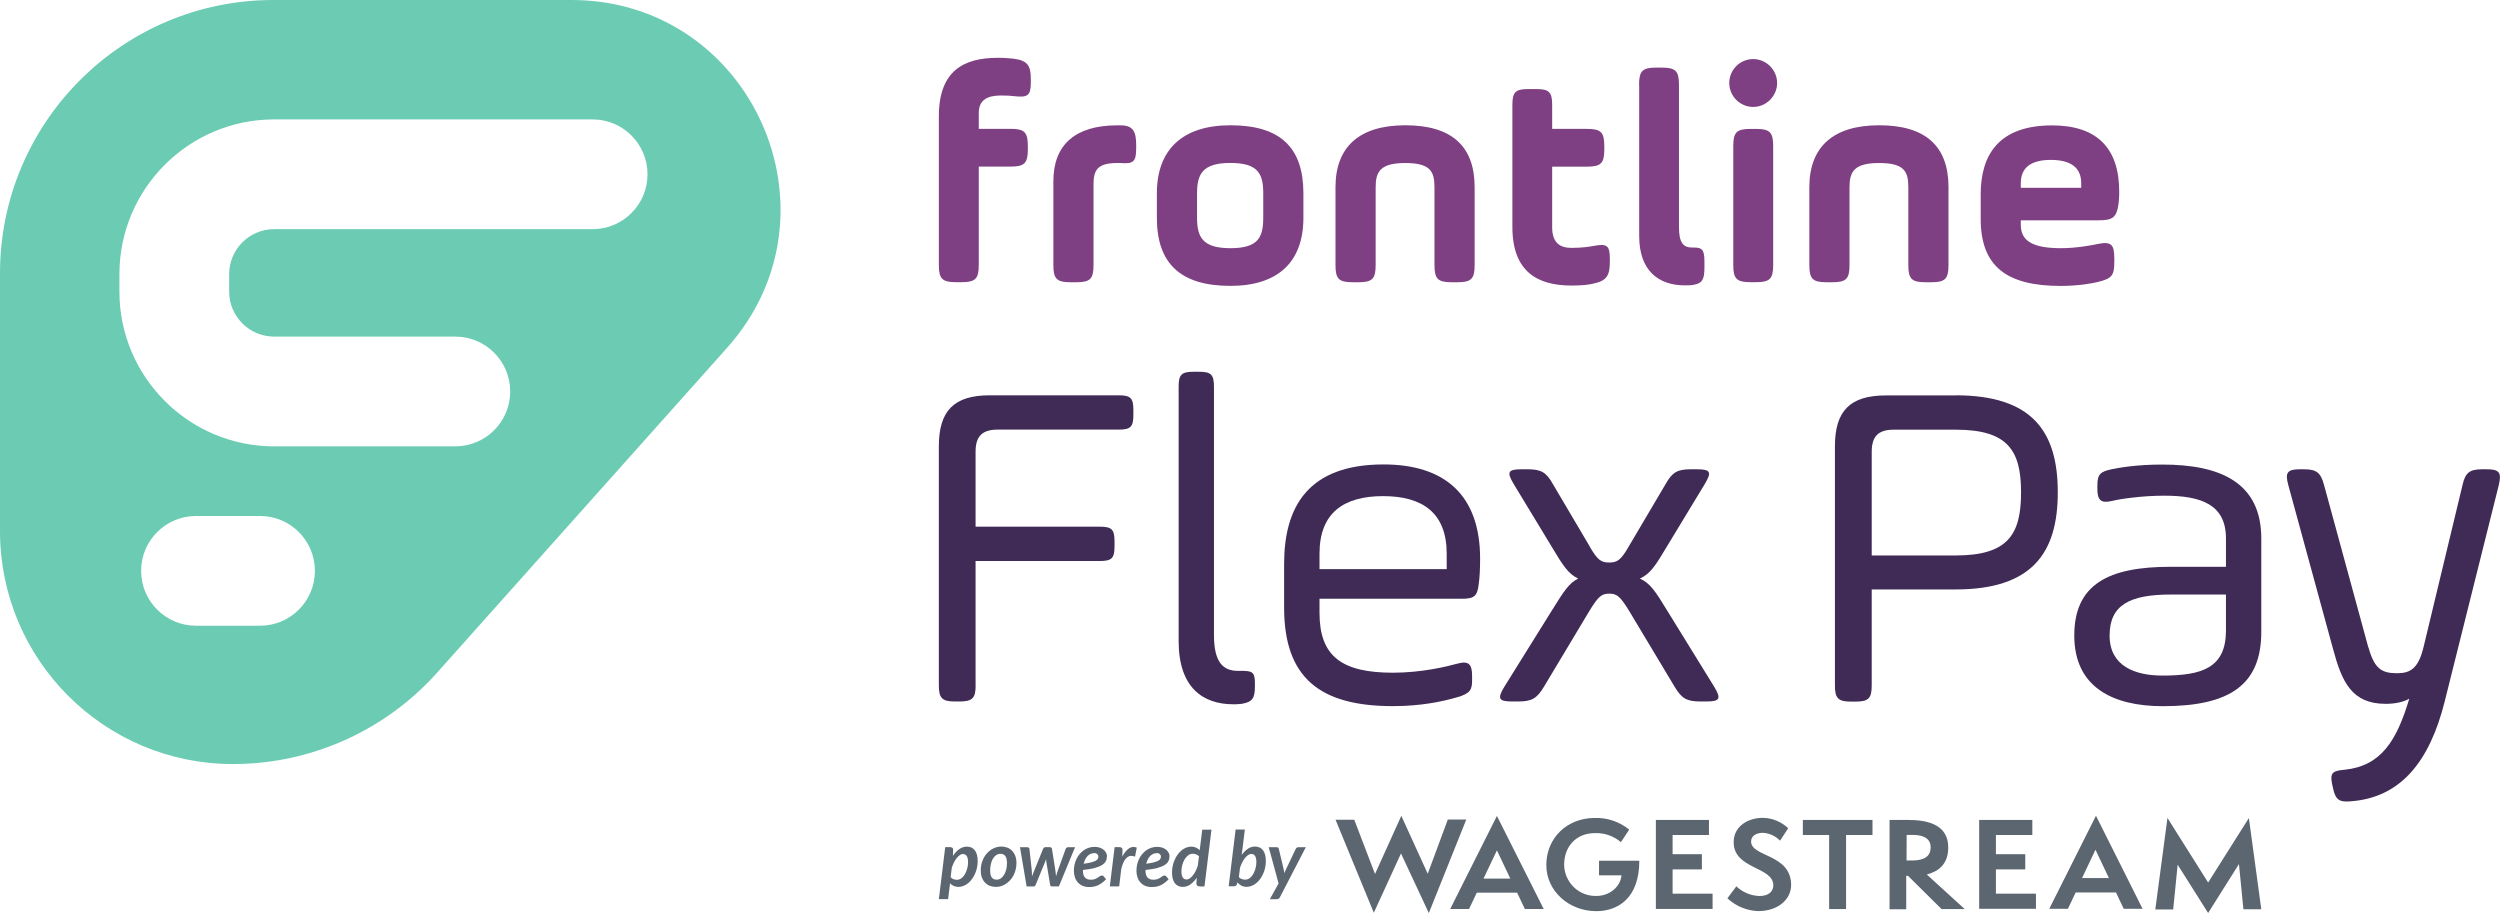<?xml version="1.0" encoding="UTF-8"?> <svg xmlns="http://www.w3.org/2000/svg" id="Layer_2" viewBox="0 0 392.74 143.43"><defs><style>.cls-1{fill:#6bccb3;}.cls-1,.cls-2,.cls-3,.cls-4,.cls-5{stroke-width:0px;}.cls-2{fill:#402b56;}.cls-3{fill:#7e4082;}.cls-4,.cls-5{fill:#5c6670;}.cls-5{fill-rule:evenodd;}</style></defs><g id="Layer_1-2"><path class="cls-1" d="M89.77,0h-46.82C19.23,0,0,19.23,0,42.95v40.49c0,20.21,16.38,36.59,36.59,36.59h0c12.25,0,23.92-5.23,32.08-14.36l45.59-51.07C133.08,33.45,118.07,0,89.77,0ZM40.85,98.3h-10.06c-4.76,0-8.62-3.86-8.62-8.62s3.86-8.62,8.62-8.62h10.06c4.76,0,8.62,3.86,8.62,8.62s-3.86,8.62-8.62,8.62ZM93.1,36h-50.03c-3.9,0-7.07,3.17-7.07,7.07v2.74c0,3.9,3.17,7.07,7.07,7.07h28.46c4.76,0,8.62,3.86,8.62,8.62s-3.86,8.62-8.62,8.62h-28.46c-13.41,0-24.31-10.91-24.31-24.31v-2.74c0-13.41,10.9-24.31,24.31-24.31h50.03c4.76,0,8.62,3.86,8.62,8.62s-3.86,8.62-8.62,8.62Z"></path><path class="cls-3" d="M147.49,18.28c0-7.22,3.95-9.2,9.29-9.2,1.16,0,2.02.1,2.46.14,2.17.29,2.7,1.06,2.7,3.23v.48c0,2.17-.53,2.41-2.7,2.17-.43-.05-.92-.1-1.97-.1-2.12,0-3.51.67-3.51,2.74v2.5h5.01c2.17,0,2.7.53,2.7,2.7v.53c0,2.17-.53,2.7-2.7,2.7h-5.01v15.46c0,2.17-.53,2.7-2.7,2.7h-.87c-2.17,0-2.7-.53-2.7-2.7v-23.35Z"></path><path class="cls-3" d="M171.79,41.64c0,2.17-.53,2.7-2.7,2.7h-.91c-2.17,0-2.7-.53-2.7-2.7v-13.19c0-5.68,3.42-8.76,10.02-8.76h.53c1.93,0,2.46.92,2.46,3.08v.53c0,2.17-.48,2.46-2.46,2.31h-.53c-3.13,0-3.71,1.16-3.71,3.32v12.71Z"></path><path class="cls-3" d="M181.74,34.22v-3.85c0-6.89,4.05-10.69,11.56-10.69,7.9,0,11.46,3.56,11.46,10.69v3.85c0,6.89-3.95,10.69-11.46,10.69-7.9,0-11.56-3.56-11.56-10.69ZM198.45,30.37c0-3.08-.82-4.77-5.15-4.77s-5.25,1.68-5.25,4.77v3.85c0,3.08.92,4.77,5.25,4.77s5.15-1.68,5.15-4.77v-3.85Z"></path><path class="cls-3" d="M216.11,41.64c0,2.17-.53,2.7-2.7,2.7h-.91c-2.17,0-2.7-.53-2.7-2.7v-12.23c0-6.31,3.71-9.73,10.98-9.73s10.88,3.27,10.88,9.73v12.23c0,2.17-.53,2.7-2.7,2.7h-.91c-2.17,0-2.7-.53-2.7-2.7v-12.23c0-2.46-.63-3.8-4.57-3.8s-4.67,1.35-4.67,3.8v12.23Z"></path><path class="cls-3" d="M257.49,13.32c0-2.17.53-2.7,2.7-2.7h.87c2.17,0,2.7.53,2.7,2.7v22.34c0,2.5.67,3.23,2.12,3.23h.24c1.25,0,1.64.29,1.64,2.22v.92c0,1.93-.38,2.46-1.64,2.7-.24.05-.43.1-1.44.1-4.09,0-7.17-2.26-7.17-7.75V13.32Z"></path><path class="cls-3" d="M275.42,9.28c2.07,0,3.76,1.73,3.76,3.76s-1.69,3.76-3.76,3.76-3.76-1.69-3.76-3.76,1.68-3.76,3.76-3.76ZM272.29,22.95c0-2.17.53-2.7,2.7-2.7h.87c2.17,0,2.7.53,2.7,2.7v18.68c0,2.17-.53,2.7-2.7,2.7h-.87c-2.17,0-2.7-.53-2.7-2.7v-18.68Z"></path><path class="cls-3" d="M290.55,41.64c0,2.17-.53,2.7-2.7,2.7h-.91c-2.17,0-2.7-.53-2.7-2.7v-12.23c0-6.31,3.71-9.73,10.98-9.73s10.88,3.27,10.88,9.73v12.23c0,2.17-.53,2.7-2.7,2.7h-.91c-2.17,0-2.7-.53-2.7-2.7v-12.23c0-2.46-.63-3.8-4.57-3.8s-4.67,1.35-4.67,3.8v12.23Z"></path><path class="cls-3" d="M332.82,31.96c-.29,2.22-.92,2.65-3.13,2.65h-12.23v.72c0,2.5,1.83,3.66,6.31,3.66,2.5,0,4.91-.48,5.83-.67,2.12-.43,2.55.14,2.55,2.31v.53c0,2.17-.43,2.6-2.55,3.13-.92.24-3.18.63-5.87.63-8.52,0-12.57-3.08-12.57-10.54v-3.85c0-6.21,2.84-10.83,11.22-10.83,7.03,0,10.54,3.56,10.54,10.4,0,.38,0,1.01-.1,1.88ZM317.46,29.5h9.49v-.72c0-2.41-1.59-3.66-4.77-3.66s-4.72,1.25-4.72,3.66v.72Z"></path><path class="cls-3" d="M250.24,38.65c-.48.1-1.69.29-3.37.29-1.83,0-3.03-.82-3.03-3.23v-9.53h5.49c2.17,0,2.7-.53,2.7-2.7v-.53c0-2.17-.53-2.7-2.7-2.7h-5.49v-3.76c0-2.02-.48-2.5-2.5-2.5h-1.25c-2.02,0-2.5.48-2.5,2.5v3.76h0v15.41c0,7.03,3.95,9.2,9.29,9.2,1.68,0,2.74-.14,3.37-.29,2.12-.43,2.65-1.25,2.65-3.42v-.53c0-2.17-.53-2.36-2.65-1.97Z"></path><path class="cls-2" d="M153.27,107.68c0,2-.52,2.52-2.52,2.52h-.74c-2,0-2.52-.52-2.52-2.52v-37.59c0-5.55,2.37-7.99,7.99-7.99h20.28c1.85,0,2.29.44,2.29,2.29v.81c0,1.85-.44,2.29-2.29,2.29h-19.02c-2.44,0-3.48,1.04-3.48,3.48v11.77h19.54c1.85,0,2.29.44,2.29,2.29v.81c0,1.85-.44,2.29-2.29,2.29h-19.54v19.54Z"></path><path class="cls-2" d="M185.16,60.77c0-1.92.44-2.37,2.37-2.37h.81c1.92,0,2.37.44,2.37,2.37v39c0,4.44,1.55,5.62,3.77,5.62h.37c1.78,0,2.29.07,2.29,1.92v.52c0,1.85-.37,2.44-2.07,2.74-.59.07-.96.07-1.33.07-4.74,0-8.58-2.59-8.58-9.92v-39.96Z"></path><path class="cls-2" d="M232.3,91.77c-.22,1.92-.74,2.29-2.66,2.29h-22.35v2.22c0,6.81,3.48,9.4,11.54,9.4,4.44,0,8.44-.96,10.06-1.41,1.85-.52,2.37.07,2.37,1.92v.67c0,1.41-.22,2.07-2.29,2.66-2.29.67-5.7,1.41-10.14,1.41-11.4,0-17.1-4.37-17.1-15.47v-6.88c0-8.96,3.77-15.62,15.62-15.62,9.69,0,15.17,4.88,15.17,14.8,0,1.48-.07,3.03-.22,4ZM207.29,89.41h19.98v-2.44c0-6.44-3.85-9.03-9.99-9.03s-9.99,2.59-9.99,9.03v2.44Z"></path><path class="cls-2" d="M249.69,85.78c1.26,2.22,1.85,2.59,3.11,2.59s1.85-.37,3.11-2.59l5.77-9.77c1.04-1.85,1.85-2.29,4-2.29h.89c2.15,0,2.37.44,1.26,2.29l-5.92,9.77c-1.85,3.11-2.66,4.37-4.29,5.11,1.63.74,2.44,2,4.29,5.03l7.4,11.99c1.11,1.85.89,2.29-1.26,2.29h-.89c-2.15,0-2.96-.44-4.07-2.29l-7.1-11.84c-1.48-2.44-2-2.81-3.18-2.81s-1.7.37-3.18,2.81l-7.1,11.84c-1.11,1.85-1.92,2.29-4.07,2.29h-.89c-2.15,0-2.37-.44-1.26-2.29l7.47-11.99c1.85-2.96,2.66-4.29,4.14-5.03-1.55-.74-2.37-2-4.22-5.11l-5.92-9.77c-1.11-1.85-.89-2.29,1.26-2.29h.89c2.15,0,2.96.44,4,2.29l5.77,9.77Z"></path><path class="cls-2" d="M307.21,62.1c12.14,0,16.06,5.77,16.06,15.25s-4,15.25-16.06,15.25h-13.17v15.1c0,2-.52,2.52-2.52,2.52h-.74c-2,0-2.52-.52-2.52-2.52v-37.59c0-5.55,2.37-7.99,7.99-7.99h10.95ZM297.52,67.5c-2.44,0-3.48,1.04-3.48,3.48v16.28h13.17c8.21,0,10.29-3.26,10.29-9.92s-2.15-9.84-10.29-9.84h-9.69Z"></path><path class="cls-2" d="M355.24,99.25c0,8.29-4.88,11.69-15.47,11.69-7.92,0-13.91-3.03-13.91-11.1s5.4-10.8,15.1-10.8h8.73v-4.44c0-5.33-3.85-6.73-9.69-6.73-3.55,0-6.96.52-8.14.81-1.78.44-2.37-.07-2.37-1.85v-.59c0-1.78.52-2.15,2.22-2.52,1.11-.22,3.77-.74,7.99-.74,9.1,0,15.54,2.81,15.54,11.62v14.65ZM349.69,93.4h-8.66c-6.44,0-9.62,1.63-9.62,6.44s4,6.29,8.29,6.29c6.22,0,9.99-1.18,9.99-7.1v-5.62Z"></path><path class="cls-2" d="M372.07,101.69c.96,3.4,2.07,4.07,4.51,4.07,2.07,0,3.33-.74,4.14-4.07l6.14-25.53c.44-1.92,1.11-2.44,3.11-2.44h.67c2,0,2.37.52,1.92,2.44l-8.51,34.04c-2.37,9.47-6.96,15.17-14.88,15.69-1.7.15-2.29-.3-2.66-2.07l-.15-.67c-.37-1.78.15-2.07,1.92-2.22,5.77-.59,8.21-4.51,10.21-11.17-.89.52-2.22.81-3.7.81-5.33,0-6.88-3.4-8.29-8.66l-7.03-25.75c-.52-1.92-.15-2.44,1.85-2.44h.59c2,0,2.66.52,3.18,2.44l6.96,25.53Z"></path><path class="cls-4" d="M147.49,141.25l1-8.17h.75c.14,0,.25.03.35.09.1.06.14.15.14.29,0,.02,0,.07,0,.13,0,.06,0,.16-.01.29,0,.13-.01.32-.02.57.3-.44.63-.8,1-1.06.37-.26.77-.39,1.19-.39.26,0,.49.05.7.14.21.09.39.24.54.42.15.19.26.43.34.71s.12.63.12,1.01c0,.35-.04.69-.11,1.03s-.17.65-.31.95c-.13.3-.29.58-.47.83-.18.25-.39.47-.61.65-.22.18-.46.33-.72.43-.25.1-.52.16-.79.16s-.53-.05-.75-.15c-.23-.1-.42-.24-.58-.41l-.31,2.48h-1.44ZM151.3,134.15c-.16,0-.33.05-.5.17s-.33.26-.49.46c-.16.19-.3.42-.44.69-.13.26-.25.55-.35.85l-.18,1.49c.14.14.29.25.46.31.17.06.35.09.52.09.26,0,.5-.08.72-.25.22-.16.4-.38.55-.64.15-.26.27-.56.36-.89s.13-.66.13-.99c0-.43-.07-.75-.21-.96s-.34-.31-.59-.31Z"></path><path class="cls-4" d="M156.44,139.33c-.34,0-.65-.06-.94-.17s-.54-.28-.75-.5-.38-.49-.5-.81c-.12-.32-.18-.69-.18-1.1,0-.53.08-1.03.26-1.49.17-.46.4-.86.7-1.19s.64-.6,1.03-.79c.39-.19.81-.29,1.25-.29.34,0,.65.06.94.17s.54.28.75.5.38.49.5.81c.12.32.18.69.18,1.1,0,.53-.09,1.02-.26,1.48s-.4.86-.7,1.19-.64.6-1.03.8c-.39.19-.81.29-1.25.29ZM156.57,138.19c.25,0,.47-.07.67-.21.2-.14.37-.33.51-.57s.25-.51.33-.83c.08-.32.11-.65.11-1,0-.5-.09-.87-.26-1.1-.17-.24-.43-.35-.77-.35-.25,0-.47.07-.67.21-.2.14-.37.33-.51.57-.14.24-.25.52-.32.83s-.11.65-.11,1c0,.5.08.87.25,1.1.17.23.42.35.77.35Z"></path><path class="cls-4" d="M160.23,133.09h1.12c.1,0,.19.03.26.08.07.05.11.12.11.2l.36,3.29c.02.18.03.35.03.52s0,.34.01.5c.06-.17.12-.34.19-.5.07-.17.13-.34.21-.52l1.34-3.3c.03-.08.08-.15.16-.2.07-.05.15-.08.24-.08h.64c.1,0,.19.03.25.08s.1.12.11.2l.52,3.3c.03.18.05.35.07.52s.04.34.05.5c.04-.17.09-.34.14-.5.05-.17.11-.34.18-.52l1.19-3.29c.03-.08.08-.15.15-.2.07-.05.15-.08.25-.08h1.08l-2.54,6.16h-1.15c-.12,0-.2-.09-.23-.26l-.59-3.56c-.02-.16-.04-.31-.05-.46-.03.08-.06.16-.08.24-.03.08-.06.16-.09.24l-1.46,3.55c-.07.18-.18.26-.32.26h-1.1l-1.04-6.16Z"></path><path class="cls-4" d="M173.89,134.52c0,.28-.05.53-.17.76-.11.23-.31.43-.59.61-.28.18-.67.33-1.15.47-.49.13-1.1.23-1.86.31v.08c0,.97.41,1.45,1.23,1.45.18,0,.33-.02.47-.05.14-.03.25-.07.36-.12.1-.05.19-.1.28-.16.08-.06.16-.11.23-.16.07-.05.14-.09.21-.12s.14-.05.22-.05c.05,0,.1.01.14.03.05.02.09.06.12.1l.38.46c-.21.21-.42.4-.62.55s-.41.28-.62.38c-.21.1-.44.17-.67.22-.24.05-.49.07-.77.07-.36,0-.69-.06-.98-.18-.29-.12-.54-.29-.75-.52-.21-.22-.37-.49-.48-.8-.11-.31-.17-.67-.17-1.05,0-.32.04-.64.1-.95.07-.31.17-.61.3-.89.13-.28.29-.54.49-.77s.41-.44.65-.61c.24-.17.51-.31.8-.4.29-.1.6-.14.93-.14s.61.05.85.14c.24.09.44.21.61.36.16.15.28.31.36.49.08.18.12.36.12.53ZM171.87,134.03c-.2,0-.39.04-.56.12-.17.08-.33.2-.47.34-.14.15-.26.33-.36.53s-.18.43-.24.67c.5-.07.9-.14,1.2-.22.3-.08.54-.17.7-.26.17-.1.28-.2.33-.31.05-.11.08-.22.08-.35,0-.06-.01-.12-.04-.19-.03-.06-.07-.12-.12-.17-.05-.05-.12-.09-.21-.13-.09-.03-.19-.05-.31-.05Z"></path><path class="cls-4" d="M174.35,139.24l.75-6.16h.75c.14,0,.26.03.35.1.09.06.14.17.14.31,0,.03,0,.08,0,.14,0,.07,0,.17-.01.32,0,.15-.01.35-.02.62.25-.48.53-.86.83-1.12.3-.26.61-.4.94-.4.16,0,.33.04.5.11l-.27,1.42c-.2-.08-.39-.13-.57-.13-.36,0-.67.17-.94.51s-.49.87-.66,1.6l-.32,2.69h-1.45Z"></path><path class="cls-4" d="M183.72,134.52c0,.28-.05.53-.17.76-.11.23-.31.43-.59.61-.28.18-.67.33-1.15.47-.49.13-1.1.23-1.86.31v.08c0,.97.41,1.45,1.23,1.45.18,0,.33-.02.47-.05.14-.03.25-.07.36-.12.1-.05.19-.1.28-.16.08-.06.16-.11.23-.16.07-.05.14-.09.21-.12s.14-.05.22-.05c.05,0,.1.01.14.03.05.02.09.06.12.1l.38.46c-.21.21-.42.4-.62.55s-.41.28-.62.38c-.21.1-.44.17-.67.22-.24.05-.49.07-.77.07-.36,0-.69-.06-.98-.18-.29-.12-.54-.29-.75-.52-.21-.22-.37-.49-.48-.8-.11-.31-.17-.67-.17-1.05,0-.32.04-.64.1-.95.07-.31.17-.61.3-.89.13-.28.29-.54.49-.77s.41-.44.65-.61c.24-.17.51-.31.8-.4.29-.1.6-.14.93-.14s.61.05.85.14c.24.09.44.21.61.36.16.15.28.31.36.49.08.18.12.36.12.53ZM181.7,134.03c-.2,0-.39.04-.56.12-.17.08-.33.2-.47.34-.14.15-.26.33-.36.53s-.18.43-.24.67c.5-.07.9-.14,1.2-.22.3-.08.54-.17.7-.26.17-.1.28-.2.33-.31.05-.11.08-.22.08-.35,0-.06-.01-.12-.04-.19-.03-.06-.07-.12-.12-.17-.05-.05-.12-.09-.21-.13-.09-.03-.19-.05-.31-.05Z"></path><path class="cls-4" d="M188.44,139.24c-.18,0-.31-.04-.38-.13s-.11-.19-.11-.32l.05-.9c-.3.44-.63.79-1,1.05-.37.26-.76.39-1.18.39-.26,0-.49-.05-.7-.14s-.39-.24-.54-.42c-.15-.19-.26-.43-.34-.71-.08-.29-.12-.63-.12-1.02,0-.35.04-.69.11-1.02.07-.33.17-.65.31-.95.13-.3.29-.58.47-.83s.38-.47.61-.65c.22-.18.46-.33.72-.43.25-.1.52-.16.79-.16s.53.05.75.15c.22.1.42.24.59.41l.4-3.22h1.45l-1.1,8.92h-.79ZM186.4,138.17c.16,0,.32-.05.49-.17.17-.11.33-.26.49-.46.16-.19.3-.42.44-.68.13-.26.25-.54.35-.85l.19-1.49c-.14-.15-.29-.25-.47-.31-.18-.06-.35-.09-.52-.09-.26,0-.5.08-.72.25s-.4.38-.56.64c-.15.26-.27.56-.36.89s-.13.66-.13.99c0,.43.07.75.21.96s.34.31.59.31Z"></path><path class="cls-4" d="M193.02,139.24l1.09-8.92h1.45l-.49,3.98c.29-.4.61-.72.96-.96.35-.24.73-.35,1.13-.35.26,0,.49.05.7.14.21.09.39.24.54.42.15.19.26.43.34.71s.12.63.12,1.01c0,.35-.04.69-.11,1.03-.07.34-.17.65-.31.95-.13.3-.29.58-.47.83s-.39.47-.61.65c-.22.18-.46.33-.72.43-.25.1-.52.16-.79.16-.32,0-.6-.06-.84-.19s-.45-.3-.62-.51l-.05.2c-.03.14-.09.25-.16.31-.08.06-.2.1-.36.1h-.8ZM196.58,134.15c-.16,0-.33.06-.5.17-.17.11-.33.27-.49.46-.16.2-.3.43-.44.69-.13.27-.25.55-.35.85l-.18,1.47c.14.15.29.25.47.31.18.06.35.09.52.09.26,0,.5-.08.72-.25.22-.16.4-.38.55-.64.15-.26.27-.56.36-.89s.13-.66.13-.99c0-.43-.07-.75-.21-.96-.14-.21-.34-.31-.59-.31Z"></path><path class="cls-4" d="M201.07,140.95c-.1.2-.26.31-.48.31h-1.1l1.37-2.48-1.55-5.69h1.24c.11,0,.19.03.24.08.05.05.09.12.11.2l.76,3.19c.02.1.04.21.06.31.01.1.02.2.03.31.04-.1.09-.21.14-.31.05-.1.09-.21.14-.31l1.52-3.19c.04-.08.1-.15.17-.2.08-.05.15-.08.23-.08h1.19l-4.07,7.86Z"></path><path class="cls-5" d="M355.24,142.84h-2.81l-.7-7.1-4.84,7.69-4.79-7.59-.7,7.03h-2.81l1.91-14.37,6.39,10.14,6.4-10.13,1.95,14.33ZM331.3,137.94l-2.11-4.45-2.11,4.45h4.22ZM336.58,142.77h-2.95l-1.22-2.57h-6.33l-1.22,2.57h-2.93l7.34-14.62,7.32,14.62ZM319.84,142.77h-8.92v-13.96h8.35v2.36h-5.72v3.02h4.61v2.39h-4.61v3.81h6.29v2.38ZM299.5,135.18h.89c1.98,0,2.91-.71,2.91-2.07,0-1.17-.83-1.95-2.81-1.95h-.96l-.02,4.02ZM308.64,142.81h-3.63l-5.27-5.22h-.28v5.25h-2.62v-14.03h2.89c2.71,0,6.33.53,6.33,4.31,0,2.65-1.53,3.78-3.37,4.26l5.96,5.43ZM289.99,142.81h-2.64v-11.64h-4.13v-2.36h10.94v2.36h-4.15v11.64ZM271.36,141.13l1.41-1.89c.98.93,2.27,1.47,3.62,1.52,1.41,0,2.19-.67,2.19-1.68,0-2.96-6.23-2.5-6.23-6.77,0-2.5,2.24-3.83,4.58-3.83,1.48.02,2.91.61,3.99,1.63l-1.28,1.96c-.71-.74-1.67-1.18-2.69-1.24-.95,0-1.86.41-1.86,1.37,0,2.46,6.29,1.91,6.29,6.84,0,2.13-1.91,4.09-5.19,4.09-1.79-.07-3.5-.78-4.82-2.01h0ZM269.04,142.79h-8.91v-13.98h8.34v2.36h-5.71v3.02h4.6v2.39h-4.6v3.81h6.28v2.4ZM254.72,137.51h-3.52v-2.29h6.33c0,5.96-3.44,7.92-6.76,7.92-4.32,0-7.85-3.18-7.85-7.24,0-4.26,3.26-7.4,7.59-7.4,1.97-.07,3.9.58,5.43,1.83l-1.3,1.97c-1.14-.97-2.6-1.48-4.1-1.42-2.95,0-4.82,2.13-4.82,4.97,0,.66.15,1.31.41,1.91.26.6.64,1.15,1.11,1.61.47.46,1.03.81,1.64,1.05.61.24,1.26.35,1.91.33,2.09,0,3.79-1.46,3.94-3.25ZM237.27,138.03l-2.11-4.44-2.11,4.44h4.22ZM242.5,142.8h-2.95l-1.22-2.57h-6.33l-1.22,2.57h-2.96l7.34-14.62,7.35,14.62ZM224.46,143.43l-4.37-9.36-4.27,9.32-6.01-14.61h2.94l3.26,8.52,4.13-9.14,4.15,9.1,3.16-8.52h2.9l-5.88,14.68Z"></path></g></svg> 